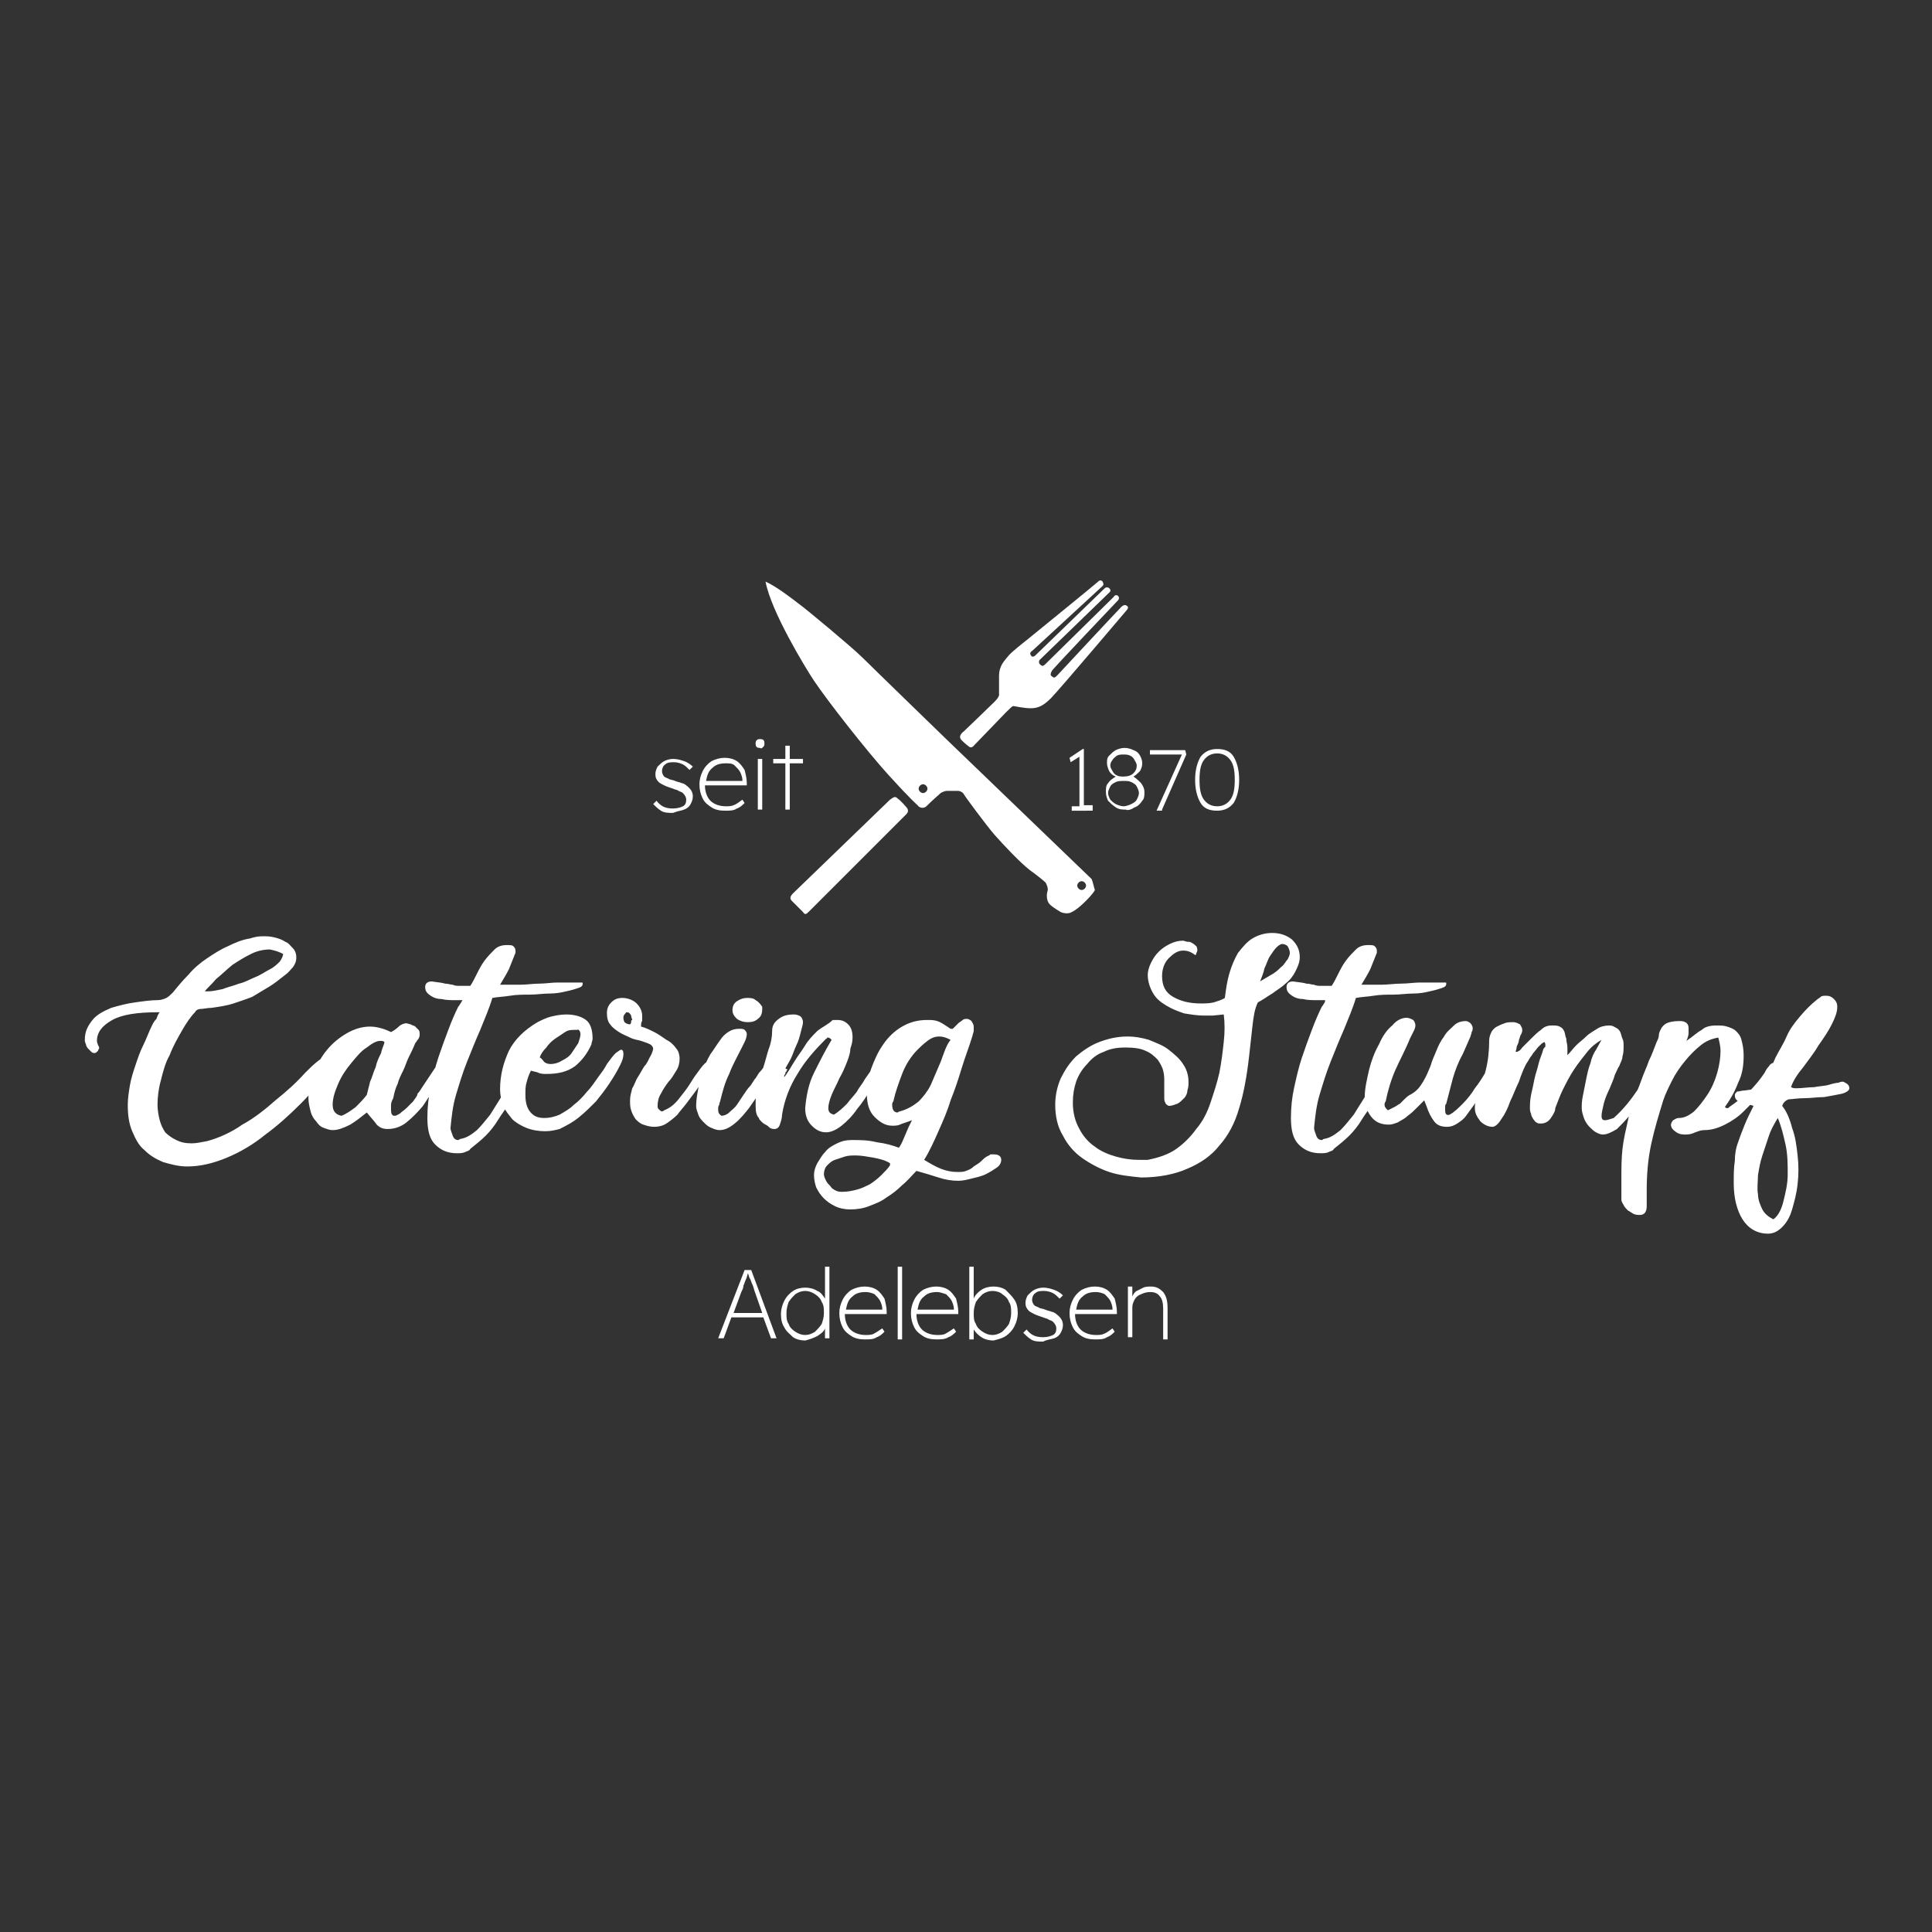 <?xml version="1.0" encoding="utf-8"?>
<!-- Generator: Adobe Illustrator 27.0.0, SVG Export Plug-In . SVG Version: 6.00 Build 0)  -->
<svg version="1.1" xmlns="http://www.w3.org/2000/svg" xmlns:xlink="http://www.w3.org/1999/xlink" x="0px" y="0px"
	 viewBox="0 0 175.4 175.4" style="enable-background:new 0 0 175.4 175.4;" xml:space="preserve">
<rect x="0" y="0" width="175.4" height="175.4" fill="#333333" stroke="none"/>
<style type="text/css">
	.st0{display:none;}
	.st1{display:inline;}
	.st2{clip-path:url(#SVGID_00000123443043859985111760000012022704180843979692_);fill:#FFFFFF;}
</style>
<g id="Ebene_2" class="st0">
	<rect y="51.5" class="st1" width="175.4" height="72.5"/>
</g>
<g id="Ebene_1">
	<g>
		<defs>
			<rect id="SVGID_1_" x="7.4" y="52.7" width="160.5" height="70"/>
		</defs>
		<clipPath id="SVGID_00000170255464434736613170000009928396847524468122_">
			<use xlink:href="#SVGID_1_"  style="overflow:visible;"/>
		</clipPath>
		<path style="clip-path:url(#SVGID_00000170255464434736613170000009928396847524468122_);fill:#FFFFFF;" d="M162.1,103.9
			c0.2,0.9,0.2,1.8,0.2,2.7c0,0.9-0.2,1.7-0.4,2.5c-0.2,0.8-0.5,1.3-0.9,1.6c-0.4-0.2-0.8-0.5-1-0.9c-0.2-0.4-0.4-0.9-0.4-1.4
			c-0.1-0.5,0-1.1,0-1.7c0.1-0.6,0.2-1.2,0.4-1.8c0.2-0.6,0.4-1.2,0.6-1.8s0.5-1.1,0.8-1.6C161.7,102.2,161.9,103,162.1,103.9
			 M163.7,96.9c0.5-0.7,1-1.3,1.4-2c0.5-0.7,0.9-1.3,1.2-1.9c0.3-0.6,0.5-1.1,0.5-1.6c0-0.3-0.1-0.5-0.3-0.7
			c-0.2-0.2-0.4-0.3-0.7-0.3c-0.2,0-0.4,0-0.5,0.1c-0.1,0.1-0.3,0.2-0.4,0.3c-0.5,0.4-1,0.9-1.5,1.5c-0.5,0.6-0.9,1.1-1.2,1.8
			s-0.7,1.3-1,1.9c-0.3,0.7-0.6,1.3-0.9,1.9l-0.4,0.9c-0.1,0-0.3,0-0.4,0.1c-0.2,0-0.3,0-0.4,0l-0.7,0.1c-0.3,0-0.5,0.1-0.7,0.1
			c-0.1,0.1-0.2,0.2-0.2,0.3c0,0.3,0.1,0.5,0.4,0.6c0.3,0.1,0.7,0.2,1.3,0.4c-0.3,0.6-0.6,1.2-0.8,1.7c-0.2,0.5-0.4,1-0.6,1.6
			c-0.2,0.5-0.3,1.1-0.3,1.7c-0.1,0.6-0.1,1.3-0.1,2c0,1.4,0.3,2.5,0.8,3.3c0.5,0.8,1.3,1.3,2.3,1.3c0.5,0,0.9-0.2,1.3-0.6
			c0.4-0.4,0.7-0.9,0.9-1.6c0.2-0.7,0.4-1.4,0.5-2.3c0.1-0.9,0.1-1.7,0-2.6c-0.1-0.9-0.2-1.7-0.5-2.5c-0.2-0.8-0.5-1.5-0.9-2
			c0.1-0.3,0.3-0.5,0.6-0.6c0.3,0,0.8-0.1,1.4-0.1c0.6,0,1.2-0.1,1.8-0.1c0.6-0.1,1.1-0.2,1.6-0.3c0.4-0.1,0.7-0.3,0.7-0.5
			c0-0.2-0.1-0.3-0.2-0.4c-0.2-0.1-0.3-0.2-0.4-0.2c0,0-0.2,0-0.4,0.1c-0.2,0-0.6,0.1-0.9,0.2c-0.4,0.1-0.8,0.1-1.3,0.2
			c-0.5,0-1.1,0.1-1.6,0.1c-0.2,0-0.3,0-0.5-0.1C162.8,98.1,163.2,97.5,163.7,96.9 M153.3,93.8c0-0.2,0-0.3,0-0.5
			c0-0.2-0.1-0.4-0.3-0.5s-0.3-0.1-0.6-0.1c-0.5,0-0.9,0.1-1.1,0.2c-0.2,0.1-0.4,0.3-0.5,0.5c-0.1,0.2-0.2,0.4-0.2,0.6
			c0,0.2-0.1,0.4-0.2,0.6c-0.2,0.5-0.4,1.1-0.7,1.7c-0.2,0.6-0.5,1.2-0.7,1.8c-0.2,0.6-0.5,1.2-0.7,1.8c-0.2,0.6-0.4,1.2-0.5,1.8
			c-0.2,0.9-0.4,1.7-0.5,2.6c-0.1,0.9-0.1,1.8-0.1,2.7v0.9c0,0.1,0,0.3,0,0.5c0,0.2,0,0.3,0,0.5c0,0.2,0.1,0.3,0.2,0.5
			c0.1,0.2,0.2,0.3,0.4,0.5c0.2,0.1,0.3,0.2,0.5,0.3c0.2,0.1,0.4,0.1,0.6,0.1c0.4,0,0.6-0.3,0.6-0.8c0-0.2,0-0.5,0-0.7
			c0-0.2,0-0.5,0-0.7c0-1.4,0.1-2.8,0.4-4.2c0.3-1.4,0.7-2.7,1.1-4c0.2-0.6,0.5-1.2,0.8-1.8c0.3-0.6,0.7-1.2,1.2-1.8
			c0.4-0.5,0.9-1,1.4-1.4c0.5-0.4,1-0.6,1.6-0.7c0.1,0.4,0.2,0.8,0.2,1.2c0,0.6-0.1,1.3-0.3,2c-0.2,0.7-0.5,1.4-0.9,2
			c-0.4,0.6-0.8,1.1-1.2,1.5c-0.5,0.4-0.9,0.6-1.4,0.6c-0.2,0-0.3,0.1-0.5,0.2c-0.1,0.1-0.2,0.3-0.2,0.4c0,0.3,0.2,0.5,0.5,0.7
			c0.3,0.2,0.6,0.2,0.9,0.2c0.3,0,0.6-0.1,0.8-0.2c0.3-0.1,0.5-0.2,0.8-0.2c0.7,0,1.3-0.2,1.9-0.5c0.6-0.3,1.2-0.7,1.7-1.2
			c0.5-0.5,1-1,1.5-1.5c0.4-0.5,0.8-1.1,1.1-1.6c0.1-0.1,0.2-0.3,0.2-0.4c0.1-0.1,0.1-0.3,0.1-0.5c0-0.3-0.1-0.4-0.2-0.4
			c-0.1,0-0.3,0.1-0.4,0.3c-0.2,0.2-0.3,0.4-0.4,0.6c-0.4,0.6-0.9,1.2-1.4,1.7c-0.6,0.5-1.2,1-1.8,1.4c0,0-0.1,0.1-0.1,0.1
			s-0.1,0-0.1,0c-0.1,0-0.1,0-0.2-0.1c0.5-0.7,0.9-1.4,1.2-2.2c0.4-0.8,0.5-1.6,0.5-2.5c0-0.6-0.1-1-0.2-1.4
			c-0.1-0.4-0.3-0.6-0.5-0.8c-0.2-0.2-0.5-0.3-0.8-0.4c-0.3-0.1-0.6-0.1-1-0.1c-0.5,0-1,0.1-1.3,0.4c-0.4,0.2-0.8,0.6-1.4,1
			C153.2,94.3,153.3,94,153.3,93.8 M145.7,101.7c-0.2,0-0.3-0.1-0.3-0.4c0-0.3,0.1-0.6,0.2-1.1c0.1-0.4,0.3-0.9,0.5-1.3
			c0.2-0.5,0.4-0.9,0.5-1.3c0.2-0.4,0.3-0.7,0.4-0.8c0.1-0.3,0.3-0.6,0.3-0.9c0.1-0.3,0.1-0.6,0.1-1c0-0.2,0-0.4-0.1-0.6
			c-0.1-0.2-0.1-0.4-0.2-0.6c-0.1-0.2-0.2-0.3-0.4-0.4c-0.2-0.1-0.3-0.2-0.6-0.2c-0.4,0-0.8,0.1-1.1,0.3c-0.3,0.2-0.7,0.4-1,0.7
			s-0.6,0.5-0.9,0.8c-0.3,0.3-0.5,0.6-0.8,0.9c0-0.1,0-0.3,0-0.4c0-0.1,0-0.2,0-0.3c0-0.3-0.1-0.5-0.1-0.8c-0.1-0.2-0.1-0.5-0.2-0.7
			c-0.1-0.2-0.2-0.3-0.4-0.4c-0.2-0.1-0.4-0.1-0.7-0.1c-0.4,0-0.7,0.1-1,0.4c-0.3,0.2-0.6,0.5-0.9,0.8c-0.3,0.3-0.6,0.6-0.8,0.8
			c-0.2,0.3-0.4,0.4-0.6,0.4c0-0.1,0.1-0.3,0.1-0.5c0.1-0.2,0.2-0.4,0.2-0.6c0.1-0.2,0.1-0.4,0.2-0.5c0.1-0.2,0.1-0.3,0.1-0.4
			c0-0.2-0.1-0.3-0.2-0.5c-0.2-0.1-0.4-0.2-0.6-0.2c-0.3,0-0.6,0-0.8,0.1c-0.3,0.1-0.5,0.2-0.7,0.3c-0.2,0.1-0.4,0.3-0.5,0.5
			c-0.1,0.2-0.2,0.5-0.2,0.7c0,1-0.1,1.9-0.3,2.7c-0.2,0.8-0.4,1.6-0.7,2.3c-0.1,0.2-0.2,0.4-0.2,0.6c-0.1,0.2-0.1,0.4-0.1,0.6
			c0,0.5,0.2,0.8,0.5,1.2c0.3,0.3,0.7,0.5,1.1,0.5c0.2,0,0.5-0.2,0.8-0.7c0.3-0.4,0.6-1,0.8-1.6c0.3-0.6,0.5-1.2,0.8-1.8
			c0.2-0.6,0.4-1.1,0.6-1.5c0.1-0.2,0.2-0.3,0.3-0.5c0.1-0.2,0.3-0.4,0.4-0.6c0.2-0.2,0.3-0.4,0.5-0.6c0.2-0.2,0.3-0.3,0.5-0.4
			c0.1,0.1,0.1,0.2,0.1,0.3c0,0.1,0,0.2-0.1,0.2c0,0.1-0.1,0.1-0.1,0.2c-0.1,0.4-0.3,0.8-0.4,1.2c-0.1,0.5-0.3,1-0.4,1.5
			c-0.1,0.5-0.2,1-0.3,1.4c-0.1,0.5-0.1,0.9-0.1,1.2c0,0.2,0,0.3,0.1,0.5c0,0.2,0.1,0.3,0.2,0.5c0.1,0.1,0.2,0.3,0.3,0.3
			c0.1,0.1,0.2,0.1,0.4,0.1c0.4,0,0.7-0.2,0.9-0.5c0.2-0.3,0.4-0.6,0.4-0.9c0.2-0.5,0.4-1.1,0.7-1.7s0.6-1.2,1-1.8
			c0.4-0.6,0.8-1.1,1.2-1.6c0.4-0.5,0.8-0.8,1.3-1.1l-0.5,0.9c-0.2,0.3-0.4,0.7-0.5,1.2c-0.2,0.5-0.3,1-0.4,1.5
			c-0.1,0.5-0.2,1-0.3,1.5c-0.1,0.5-0.1,0.8-0.1,1.1c0,0.3,0.1,0.6,0.2,0.9c0.1,0.3,0.3,0.6,0.5,0.8c0.2,0.2,0.4,0.4,0.6,0.5
			c0.2,0.1,0.4,0.2,0.6,0.2c0.4,0,0.8-0.2,1.3-0.5c0.4-0.4,0.8-0.8,1.2-1.3c0.4-0.5,0.8-1.1,1.1-1.6c0.3-0.6,0.6-1.1,0.9-1.5
			c0.2-0.3,0.4-0.6,0.6-1c0.2-0.4,0.4-0.7,0.4-0.9c0-0.3-0.1-0.4-0.2-0.4c-0.1,0-0.3,0.1-0.4,0.3c-0.6,0.9-1.1,1.8-1.7,2.8
			c-0.6,0.9-1.3,1.8-2.2,2.6C145.9,101.7,145.8,101.7,145.7,101.7 M131.2,100.8c0-0.1,0-0.2,0-0.3c0-0.1,0-0.2,0.1-0.3
			c0.2-0.8,0.4-1.5,0.6-2.3c0.2-0.7,0.5-1.5,0.9-2.2l0.7-1.6c0-0.1,0.1-0.2,0.1-0.4c0.1-0.1,0.1-0.3,0.1-0.4c0-0.1-0.1-0.3-0.2-0.4
			c-0.1-0.1-0.3-0.2-0.4-0.2c-0.4,0-0.8,0.1-1.1,0.4c-0.3,0.3-0.7,0.6-0.9,1c-0.3,0.4-0.5,0.8-0.7,1.3c-0.2,0.5-0.4,0.9-0.5,1.3
			c-0.2,0.5-0.4,1-0.7,1.5c-0.3,0.5-0.6,0.9-1.2,1.2c-0.2,0.1-0.4,0.3-0.5,0.4c-0.1,0.1-0.3,0.3-0.4,0.4c-0.2,0.1-0.3,0.2-0.5,0.3
			c-0.2,0.1-0.4,0.2-0.6,0.3c-0.2-0.2-0.3-0.3-0.3-0.5c0-0.1,0-0.2,0.1-0.3c0.2-1,0.5-2,0.9-2.9c0.4-0.9,0.9-1.8,1.3-2.8
			c0.1-0.2,0.2-0.4,0.3-0.6s0.2-0.4,0.2-0.6c0-0.2-0.1-0.4-0.2-0.5c-0.2-0.1-0.4-0.2-0.6-0.2c-0.4,0-0.9,0.2-1.3,0.7
			c-0.5,0.4-0.9,1-1.2,1.7c-0.4,0.7-0.7,1.5-0.9,2.3c-0.2,0.9-0.4,1.7-0.4,2.5c0,0.7,0.2,1.3,0.6,1.8c0.4,0.5,0.9,0.7,1.6,0.7
			c0.3,0,0.5-0.1,0.8-0.2c0.3-0.2,0.6-0.3,0.9-0.6c0.3-0.2,0.6-0.5,0.8-0.7c0.3-0.3,0.5-0.5,0.7-0.7l0.2,0.5c0.2,0.6,0.4,1,0.7,1.4
			c0.3,0.4,0.7,0.5,1.2,0.5c0.3,0,0.6-0.1,0.9-0.3c0.3-0.2,0.6-0.4,0.8-0.7c0.5-0.7,1.1-1.5,1.6-2.2c0.5-0.7,1-1.5,1.5-2.2
			c0.1-0.1,0.2-0.2,0.2-0.4c0-0.1,0.1-0.2,0.1-0.3c-0.1-0.1-0.2-0.2-0.4-0.2c-0.1,0-0.2,0-0.2,0.1c-0.4,0.3-0.7,0.7-1,1.2
			c-0.3,0.5-0.6,1-1,1.5c-0.3,0.5-0.7,1-1.1,1.4c-0.4,0.4-0.8,0.8-1.2,1C131.3,101.3,131.2,101.1,131.2,100.8 M120.2,91.1
			c-0.1,0.2-0.2,0.3-0.2,0.3c-0.3,0.6-0.6,1.3-0.9,2.1c-0.3,0.8-0.6,1.6-0.9,2.5c-0.3,0.9-0.5,1.8-0.7,2.7c-0.2,0.9-0.3,1.8-0.3,2.8
			c0,1.1,0.2,1.9,0.7,2.4c0.5,0.5,1.1,0.8,2,0.8c0.2,0,0.5,0,0.7-0.1c0.2-0.1,0.4-0.1,0.5-0.3c0.5-0.4,1-0.8,1.4-1.2
			c0.4-0.4,0.8-0.9,1.1-1.4c0.3-0.5,0.7-1,1-1.5c0.3-0.5,0.6-1.1,1-1.6c0.1-0.1,0.1-0.2,0.1-0.3c0-0.1,0-0.3,0-0.4
			c0-0.1,0-0.1-0.1-0.1c-0.1,0-0.1-0.1-0.2-0.1c-0.1,0-0.2,0.1-0.3,0.2c-0.1,0.1-0.2,0.2-0.3,0.3c-0.3,0.4-0.6,0.9-0.9,1.4
			c-0.3,0.5-0.7,1.1-1,1.6c-0.4,0.5-0.8,1-1.2,1.4c-0.5,0.4-0.9,0.7-1.5,0.8c-0.1,0-0.1,0.1-0.2,0.1c-0.2,0-0.4-0.1-0.5-0.4
			c-0.1-0.3-0.2-0.5-0.2-0.7c0.1-1,0.2-2,0.5-3c0.3-1,0.6-2,1-3c0.4-1,0.8-2,1.2-2.9c0.4-1,0.8-1.9,1.1-2.9c0.5-0.1,1-0.1,1.6-0.2
			c0.6-0.1,1.2-0.1,1.8-0.1c0.6,0,1.2-0.1,1.8-0.1c0.6,0,1.1-0.1,1.5-0.2c0.5-0.1,0.8-0.2,1.1-0.3c0.3-0.1,0.4-0.2,0.4-0.4
			c0-0.1,0-0.1-0.1-0.1c-0.1,0-0.2,0-0.3,0h-0.5H130c-0.2,0-0.6,0-1.1,0c-0.5,0-1.1,0.1-1.7,0.1s-1.2,0.1-1.8,0.1c-0.6,0-1,0-1.4,0
			c-0.2,0-0.4,0-0.4,0c0.3-0.5,0.6-1,0.8-1.4c0.2-0.5,0.4-1,0.6-1.5c0,0,0-0.1,0-0.2c0-0.2-0.1-0.3-0.2-0.4
			c-0.1-0.1-0.3-0.1-0.6-0.1c-0.4,0-0.8,0.1-1.1,0.4c-0.3,0.3-0.6,0.6-0.9,1c-0.3,0.4-0.5,0.8-0.7,1.2c-0.2,0.4-0.4,0.8-0.6,1.1
			c-0.5,0-0.8,0-1,0c-0.2,0-0.4,0-0.6-0.1c-0.2,0-0.4-0.1-0.7-0.1c-0.3-0.1-0.6-0.1-1.2-0.2c-0.4,0-0.6,0.2-0.6,0.5
			c0,0.4,0.2,0.6,0.5,0.8c0.3,0.2,0.6,0.3,1,0.3c0.4,0.1,0.8,0.1,1.2,0.1h0.8C120.3,90.9,120.3,91,120.2,91.1 M114.8,87.9
			c0.2-0.4,0.3-0.8,0.5-1.1c0.2-0.3,0.4-0.6,0.6-0.8c0.2-0.2,0.4-0.3,0.5-0.3c0.2,0,0.4,0.1,0.5,0.2c0.1,0.2,0.2,0.4,0.2,0.6
			c0,0.2-0.1,0.4-0.2,0.6c-0.2,0.2-0.3,0.5-0.6,0.7c-0.2,0.2-0.5,0.5-0.9,0.7c-0.3,0.2-0.7,0.4-1,0.6
			C114.5,88.8,114.7,88.4,114.8,87.9 M111.1,94.6c-0.1,0.9-0.2,1.8-0.4,2.8c-0.2,0.9-0.5,1.8-0.8,2.7c-0.3,0.9-0.7,1.7-1.3,2.4
			c-0.5,0.7-1.1,1.3-1.8,1.8c-0.7,0.5-1.6,0.8-2.6,1c-0.1,0-0.3,0-0.4,0c-0.1,0-0.3,0-0.4,0c-0.7,0-1.4-0.1-2.1-0.3
			c-0.7-0.2-1.4-0.5-1.9-0.9c-0.6-0.4-1.1-1-1.4-1.6c-0.4-0.7-0.6-1.5-0.6-2.4c0-0.7,0.1-1.3,0.3-1.9c0.2-0.6,0.6-1.2,1-1.6
			c0.4-0.5,0.9-0.9,1.5-1.1c0.6-0.3,1.2-0.4,2-0.4c0.8,0,1.4,0.1,1.8,0.3c0.5,0.2,0.8,0.5,1.1,0.8c0.2,0.3,0.4,0.6,0.5,1
			c0.1,0.4,0.1,0.7,0.1,0.9c0,0.3,0,0.5,0,0.8c0,0.2,0,0.5,0,0.7c0,0.2,0,0.4,0.1,0.5c0,0.1,0.1,0.2,0.3,0.3c0.3,0,0.5-0.1,0.8-0.2
			c0.2-0.1,0.4-0.3,0.6-0.5c0.2-0.2,0.3-0.5,0.3-0.7c0.1-0.3,0.1-0.5,0.1-0.8c0-0.6-0.2-1.2-0.5-1.6c-0.3-0.5-0.8-0.9-1.3-1.3
			c-0.5-0.4-1.1-0.6-1.8-0.9c-0.7-0.2-1.3-0.3-1.9-0.3c-1,0-1.8,0.2-2.6,0.5c-0.8,0.3-1.5,0.8-2.1,1.3c-0.6,0.6-1,1.2-1.4,2
			c-0.3,0.7-0.5,1.5-0.5,2.4c0,1,0.2,2,0.7,2.8c0.4,0.8,1,1.5,1.7,2s1.6,1,2.5,1.3c0.9,0.3,1.9,0.4,2.9,0.5c1.6,0,3.1-0.3,4.2-0.8
			c1.2-0.5,2.2-1.2,2.9-2.1c0.8-0.9,1.4-2,1.8-3.4c0.4-1.3,0.7-2.9,0.9-4.7c0.1-0.9,0.2-1.8,0.3-2.7c0.1-0.9,0.2-1.6,0.5-2.2
			c0.4-0.2,0.8-0.5,1.3-0.8c0.4-0.3,0.9-0.6,1.2-0.9c0.4-0.3,0.7-0.7,0.9-1.1c0.2-0.4,0.4-0.8,0.4-1.3c0-0.6-0.2-1.1-0.7-1.6
			c-0.5-0.4-1.1-0.6-1.8-0.6c-0.7,0-1.3,0.2-1.8,0.5c-0.5,0.3-0.9,0.8-1.3,1.3c-0.3,0.5-0.6,1.2-0.8,1.9c-0.2,0.7-0.3,1.4-0.4,2.2
			c-0.3,0.2-0.7,0.3-1,0.4c-0.4,0.1-0.8,0.1-1.2,0.1c-1,0-1.8-0.2-2.5-0.6c-0.7-0.4-1-1-1-1.9c0-0.6,0.2-1.2,0.6-1.6
			c0.4-0.4,0.8-0.7,1.3-0.7c0.4,0,0.7,0.1,1.1,0.4c0,0,0.1,0,0.1-0.1c0-0.1,0.1-0.2,0.1-0.3c0-0.1,0-0.3-0.1-0.4
			c-0.1-0.1-0.2-0.2-0.4-0.3c-0.1-0.1-0.3-0.1-0.4-0.1c-0.1,0-0.3-0.1-0.4-0.1c-0.4,0-0.8,0.1-1.2,0.3c-0.4,0.2-0.7,0.4-1,0.7
			c-0.3,0.3-0.5,0.6-0.7,1c-0.2,0.4-0.3,0.8-0.3,1.1c0,0.6,0.2,1.2,0.5,1.7c0.3,0.5,0.7,0.8,1.2,1.1c0.5,0.3,1,0.5,1.6,0.7
			c0.6,0.1,1.2,0.2,1.8,0.2h0.4c0.1,0,0.2,0,0.4,0l1-0.1C111.2,92.9,111.2,93.7,111.1,94.6 M80.8,105.6v0.1c0,0,0,0.1,0,0.1
			c-0.2,0.3-0.5,0.6-0.8,0.9c-0.3,0.3-0.7,0.6-1,0.8c-0.4,0.2-0.8,0.4-1.2,0.5c-0.4,0.1-0.8,0.2-1.3,0.2c-0.2,0-0.4,0-0.6-0.1
			c-0.2-0.1-0.4-0.2-0.5-0.4c-0.2-0.2-0.3-0.3-0.4-0.5c-0.1-0.2-0.2-0.4-0.2-0.6c0-0.3,0.1-0.6,0.3-0.8c0.2-0.2,0.4-0.4,0.7-0.5
			c0.3-0.1,0.6-0.2,0.9-0.3c0.3-0.1,0.7-0.1,1-0.1c0.5,0,1,0.1,1.6,0.2C79.8,105.2,80.3,105.3,80.8,105.6L80.8,105.6z M85.4,96.4
			c-0.3,0.7-0.6,1.4-0.9,2.1c-0.3,0.6-0.7,1.1-1.1,1.5c-0.5,0.4-1,0.7-1.7,0.9c-0.1,0-0.2,0.1-0.2,0.1c-0.3,0-0.5-0.2-0.5-0.7
			c0-0.1,0-0.2,0.1-0.3c0.2-0.9,0.5-1.7,0.8-2.5c0.3-0.8,0.8-1.6,1.4-2.2c0.2-0.2,0.5-0.5,0.9-0.8c0.4-0.3,0.7-0.4,1.1-0.4
			c0.3,0,0.6,0.1,1,0.3C85.9,94.9,85.7,95.6,85.4,96.4 M79.6,103.7c-0.8-0.2-1.5-0.2-2.3-0.2c-0.5,0-0.9,0.1-1.3,0.3
			c-0.4,0.2-0.8,0.4-1.1,0.8c-0.3,0.3-0.5,0.7-0.7,1c-0.2,0.4-0.3,0.7-0.3,1.1c0,0.4,0.1,0.8,0.2,1.1c0.2,0.4,0.4,0.7,0.7,1
			c0.3,0.3,0.6,0.5,1,0.7c0.4,0.2,0.9,0.3,1.4,0.3c0.6,0,1.2-0.1,1.7-0.3c0.5-0.2,1.1-0.4,1.6-0.8c0.5-0.3,1-0.7,1.4-1.1
			c0.5-0.4,0.9-0.9,1.3-1.3c0.7,0.2,1.4,0.4,2,0.6c0.6,0.2,1.2,0.3,1.8,0.3c0.4,0,0.8-0.1,1.2-0.2c0.4-0.1,0.9-0.2,1.3-0.4
			c0.4-0.2,0.7-0.4,1-0.6s0.4-0.5,0.4-0.7c0-0.3-0.2-0.5-0.7-0.5H90c-0.1,0-0.1,0-0.2,0.1c-0.3,0.1-0.5,0.3-0.7,0.5
			c-0.2,0.2-0.4,0.3-0.7,0.5c-0.2,0.2-0.4,0.3-0.7,0.4c-0.2,0.1-0.5,0.1-0.8,0.1c-0.5,0-1-0.1-1.5-0.3c-0.5-0.2-1-0.5-1.5-0.8
			c0.5-0.8,0.9-1.7,1.3-2.6c0.4-0.9,0.8-1.8,1.1-2.8c0.4-1,0.7-1.9,1-2.9c0.3-1,0.7-2,1-3c0-0.1,0.1-0.3,0.1-0.4s0-0.3,0-0.4
			c0-0.2-0.1-0.3-0.2-0.5c-0.1-0.1-0.3-0.2-0.4-0.2c-0.1,0-0.3,0-0.4,0.1c-0.1,0.1-0.3,0.2-0.4,0.3c-0.1,0.1-0.2,0.2-0.3,0.3
			c-0.1,0.1-0.2,0.2-0.2,0.2c-0.1,0-0.1,0-0.2,0l-0.3-0.2c-0.3-0.2-0.6-0.4-0.9-0.5c-0.3-0.1-0.6-0.1-0.9-0.1
			c-0.9,0-1.6,0.2-2.3,0.6c-0.7,0.4-1.3,1-1.7,1.6c-0.5,0.7-0.8,1.4-1.1,2.2c-0.3,0.8-0.4,1.6-0.4,2.3c0,0.9,0.2,1.6,0.7,2.1
			c0.5,0.5,1,0.8,1.6,0.8c0.2,0,0.5,0,0.7-0.1c0.2-0.1,0.6-0.2,1.1-0.4c-0.1,0.2-0.2,0.4-0.3,0.6c-0.1,0.2-0.2,0.5-0.3,0.7
			c-0.1,0.2-0.2,0.5-0.3,0.7c-0.1,0.2-0.2,0.4-0.3,0.5C81.1,104,80.4,103.8,79.6,103.7 M74.2,93.6c-0.4,0.4-0.8,0.8-1.1,1.3
			c-0.3,0.5-0.7,1-1,1.5c-0.3,0.5-0.6,1-0.9,1.4c0,0,0-0.1,0-0.1c0-0.1,0-0.1,0.1-0.2c0-0.1,0-0.2,0.1-0.2c0-0.1,0-0.1,0-0.1
			c0,0,0.1-0.1,0.1-0.1L71.3,97c0.1-0.2,0.3-0.5,0.5-0.9c0.2-0.4,0.3-0.8,0.5-1.2c0.2-0.4,0.3-0.8,0.4-1.2c0.1-0.4,0.2-0.7,0.2-0.9
			c0-0.2-0.1-0.4-0.2-0.5s-0.4-0.2-0.6-0.2c-0.6,0-1,0.1-1.4,0.4c-0.4,0.3-0.6,0.6-0.6,1.1c0,0.5-0.1,1.1-0.3,1.6
			c-0.2,0.6-0.3,1.1-0.5,1.7c-0.2,0.6-0.3,1.1-0.5,1.7c-0.2,0.6-0.2,1.2-0.2,1.8c0,0.6,0.1,0.9,0.3,1.1c0,0.1,0.1,0.2,0.2,0.3
			c0.1,0.1,0.2,0.2,0.4,0.3s0.3,0.2,0.4,0.3c0.2,0.1,0.3,0.1,0.4,0.1c0.2,0,0.4-0.1,0.5-0.4c0.1-0.3,0.2-0.6,0.2-0.9
			c0.2-1.3,0.7-2.6,1.4-3.7c0.7-1.2,1.6-2.2,2.6-3.2c0,0,0.1,0,0.1-0.1c0,0,0.1,0,0.1,0c0.1,0,0.2,0.1,0.3,0.2c-0.6,1-1.1,2-1.6,3
			c-0.5,1-0.7,2.1-0.8,3.2c0,0.7,0.2,1.2,0.6,1.6c0.4,0.4,0.8,0.6,1.3,0.6c0.4,0,0.9-0.2,1.4-0.6c0.5-0.4,1-0.9,1.4-1.5
			c0.5-0.6,0.9-1.2,1.3-1.9c0.4-0.7,0.7-1.3,1.1-1.8c0.1-0.1,0.1-0.3,0.2-0.4c0.1-0.2,0.1-0.3,0.1-0.5c0-0.1,0-0.1,0-0.2
			c0-0.1-0.1-0.2-0.1-0.3c-0.3,0.2-0.5,0.5-0.7,0.7c-0.1,0.2-0.3,0.5-0.5,0.7c-0.2,0.3-0.5,0.7-0.7,1c-0.2,0.4-0.5,0.7-0.7,1.1
			c-0.3,0.4-0.6,0.7-0.9,1.1c-0.3,0.3-0.7,0.7-1.2,1c-0.3-0.1-0.5-0.2-0.5-0.6c0-0.3,0.1-0.7,0.3-1.2c0.2-0.5,0.5-1,0.7-1.5
			c0.3-0.5,0.5-1,0.7-1.5c0.2-0.5,0.3-0.9,0.3-1.2c0.1-0.3,0.2-0.6,0.2-1c0-0.5-0.1-0.9-0.4-1.2c-0.3-0.3-0.6-0.4-1-0.4
			c-0.1,0-0.1,0-0.2,0c-0.1,0-0.1,0-0.2,0C75.2,93,74.7,93.2,74.2,93.6 M68.6,90.8c-0.2-0.2-0.5-0.2-0.8-0.2s-0.6,0.1-0.9,0.3
			c-0.3,0.2-0.4,0.5-0.4,0.8c0,0.3,0.1,0.5,0.4,0.8c0.3,0.2,0.6,0.3,1,0.3c0.4,0,0.7-0.1,0.9-0.3c0.3-0.2,0.4-0.5,0.4-0.9
			c0,0,0-0.1,0-0.1c0,0,0-0.1,0-0.1C69,91.1,68.8,90.9,68.6,90.8 M65.2,100.7c0-0.1,0-0.3,0.1-0.4c0-0.2,0.1-0.3,0.1-0.4
			c0.2-0.8,0.4-1.6,0.8-2.4c0.3-0.8,0.7-1.5,1.1-2.3c0.1-0.2,0.2-0.4,0.3-0.6c0.1-0.2,0.2-0.5,0.2-0.7c0-0.2-0.1-0.3-0.2-0.4
			c-0.1-0.1-0.3-0.1-0.5-0.1c-0.4,0-0.7,0.1-1,0.3c-0.3,0.2-0.5,0.4-0.7,0.7c-0.3,0.4-0.6,0.9-0.9,1.3c-0.3,0.5-0.5,1-0.7,1.5
			c-0.2,0.5-0.3,1.1-0.4,1.6s-0.2,1.1-0.2,1.6c0,0.3,0.1,0.5,0.2,0.8c0.1,0.3,0.3,0.5,0.5,0.7c0.2,0.2,0.4,0.4,0.7,0.5
			c0.2,0.1,0.5,0.2,0.7,0.2c0.5,0,0.9-0.2,1.4-0.6c0.5-0.4,0.9-0.9,1.3-1.4c0.4-0.6,0.8-1.1,1.2-1.8c0.4-0.6,0.7-1.1,0.9-1.6
			c0.1-0.1,0.1-0.1,0.1-0.2c0-0.1,0.1-0.2,0.1-0.2c0-0.1,0-0.2-0.1-0.3c-0.1-0.1-0.2-0.1-0.3-0.1s-0.2,0.1-0.4,0.3
			c-0.2,0.2-0.3,0.4-0.5,0.6c-0.2,0.2-0.3,0.5-0.5,0.7c-0.2,0.3-0.3,0.5-0.4,0.6c-0.2,0.2-0.4,0.5-0.6,0.8c-0.2,0.3-0.4,0.6-0.6,0.9
			c-0.2,0.3-0.5,0.5-0.7,0.7c-0.2,0.2-0.5,0.3-0.7,0.3C65.2,101.1,65.2,100.9,65.2,100.7 M57.3,92.8c0,0.1-0.1,0.2-0.1,0.2
			c-0.2,0-0.4-0.1-0.5-0.2c-0.1-0.2-0.1-0.3-0.1-0.4c0-0.1,0-0.2,0.1-0.3c0.1-0.1,0.1-0.2,0.2-0.2c0.2,0,0.3,0.1,0.4,0.3
			c0,0.2,0.1,0.3,0.1,0.4C57.3,92.6,57.3,92.7,57.3,92.8 M64.4,96.5c0-0.1-0.1-0.1-0.1-0.1c-0.2,0-0.4,0.2-0.7,0.6
			c-0.3,0.4-0.6,0.8-0.9,1.3c-0.3,0.5-0.7,1-1.1,1.5c-0.4,0.5-0.8,0.8-1.3,1c-0.1,0.1-0.2,0.1-0.2,0.1c-0.1,0-0.2-0.1-0.3-0.2
			c-0.1-0.1-0.1-0.2-0.1-0.3c0-0.4,0.1-0.8,0.3-1.1c0.2-0.4,0.4-0.7,0.7-1.1c0.3-0.3,0.5-0.7,0.7-1c0.2-0.3,0.3-0.7,0.3-1.1
			c0-0.3-0.1-0.7-0.3-0.9c-0.2-0.3-0.5-0.6-0.9-0.8c-0.3-0.2-0.7-0.5-1.1-0.7c-0.4-0.2-0.8-0.4-1.2-0.5c0-0.2,0-0.4,0.1-0.5
			c0-0.2,0-0.3,0-0.5c0-0.4-0.2-0.8-0.5-1.1c-0.3-0.3-0.8-0.5-1.3-0.5c-0.4,0-0.7,0.1-1,0.4c-0.3,0.3-0.4,0.6-0.4,1
			c0,0.4,0.1,0.8,0.3,1c0.2,0.3,0.5,0.5,0.8,0.7c0.3,0.2,0.6,0.3,1,0.5s0.7,0.2,1,0.3c0.3,0.1,0.6,0.2,0.8,0.3
			c0.2,0.1,0.3,0.3,0.3,0.4c0,0.1-0.1,0.4-0.2,0.6c-0.2,0.3-0.3,0.7-0.6,1c-0.2,0.3-0.4,0.7-0.6,1c-0.2,0.3-0.3,0.7-0.5,1
			c-0.1,0.4-0.2,0.7-0.2,1.1c0,0.3,0,0.6,0.1,0.9c0.1,0.3,0.2,0.5,0.4,0.8c0.2,0.2,0.4,0.4,0.7,0.5c0.3,0.1,0.6,0.2,1,0.2
			c0.4,0,0.8-0.1,1.1-0.3c0.3-0.2,0.7-0.5,1-0.8c0.2-0.3,0.5-0.6,0.8-1c0.3-0.4,0.6-0.8,0.9-1.2c0.3-0.4,0.5-0.8,0.8-1.3
			c0.2-0.4,0.4-0.8,0.6-1.2C64.5,96.6,64.5,96.6,64.4,96.5 M52.7,93.9c0,0.2-0.1,0.5-0.2,0.8c-0.2,0.3-0.4,0.6-0.6,0.9
			c-0.2,0.3-0.5,0.5-0.9,0.7c-0.3,0.2-0.7,0.3-1,0.3c-0.3,0-0.5-0.1-0.6-0.2c-0.1-0.1-0.2-0.3-0.4-0.4c0.1-0.3,0.3-0.6,0.6-0.9
			c0.2-0.3,0.5-0.6,0.8-0.8c0.3-0.2,0.6-0.4,0.9-0.6c0.3-0.2,0.6-0.2,0.9-0.2h0.2C52.5,93.4,52.7,93.6,52.7,93.9 M55.1,96.6
			c-0.2,0.4-0.5,0.8-0.8,1.2c-0.3,0.4-0.6,0.9-1,1.3c-0.4,0.5-0.8,0.9-1.2,1.2c-0.4,0.4-0.8,0.6-1.3,0.9c-0.5,0.2-0.9,0.3-1.4,0.3
			c-0.6,0-1-0.2-1.3-0.6c-0.3-0.4-0.4-0.9-0.4-1.5c0-0.4,0-0.8,0.1-1.1c0.1-0.4,0.2-0.7,0.4-1.1c0.3,0.1,0.5,0.1,0.7,0.2
			c0.2,0.1,0.5,0.1,0.7,0.1c1.1,0,1.9-0.2,2.6-0.7c0.6-0.5,1.1-1.1,1.5-2c0-0.2,0.1-0.3,0.1-0.5c0-0.8-0.2-1.4-0.6-1.7
			c-0.4-0.3-1-0.5-1.8-0.5c-0.5,0-1,0.1-1.4,0.2c-0.4,0.1-0.8,0.3-1.2,0.5c-1.2,0.7-2.1,1.6-2.6,2.6c-0.5,1.1-0.8,2.2-0.8,3.5
			c0,0.5,0.1,1,0.3,1.5c0.2,0.5,0.5,0.8,0.8,1.2c0.3,0.3,0.8,0.6,1.3,0.8c0.5,0.2,1.1,0.3,1.7,0.3c0.5,0,0.9-0.1,1.3-0.2
			c0.6-0.3,1.2-0.6,1.8-1.1c0.5-0.4,1-0.9,1.5-1.4c0.4-0.5,0.8-1,1.2-1.6c0.4-0.6,0.7-1.1,1-1.7c0.2-0.4,0.3-0.7,0.3-1
			c0-0.3-0.1-0.4-0.2-0.4c-0.1,0-0.2,0.1-0.5,0.3C55.6,95.9,55.4,96.2,55.1,96.6 M41.8,91.1c-0.1,0.2-0.2,0.3-0.2,0.3
			c-0.3,0.6-0.6,1.3-0.9,2.1c-0.3,0.8-0.6,1.6-0.9,2.5c-0.3,0.9-0.5,1.8-0.7,2.7c-0.2,0.9-0.3,1.8-0.3,2.8c0,1.1,0.2,1.9,0.7,2.4
			c0.5,0.5,1.1,0.8,2,0.8c0.2,0,0.5,0,0.7-0.1c0.2-0.1,0.4-0.1,0.5-0.3c0.5-0.4,1-0.8,1.4-1.2c0.4-0.4,0.8-0.9,1.1-1.4
			c0.3-0.5,0.7-1,1-1.5c0.3-0.5,0.6-1.1,1-1.6c0.1-0.1,0.1-0.2,0.1-0.3c0-0.1,0-0.3,0-0.4c0-0.1,0-0.1-0.1-0.1
			c-0.1,0-0.1-0.1-0.2-0.1c-0.1,0-0.2,0.1-0.3,0.2c-0.1,0.1-0.2,0.2-0.3,0.3c-0.3,0.4-0.6,0.9-0.9,1.4c-0.3,0.5-0.7,1.1-1,1.6
			c-0.4,0.5-0.8,1-1.2,1.4c-0.5,0.4-0.9,0.7-1.5,0.8c-0.1,0-0.1,0.1-0.2,0.1c-0.2,0-0.4-0.1-0.5-0.4c-0.1-0.3-0.2-0.5-0.2-0.7
			c0.1-1,0.2-2,0.5-3c0.3-1,0.6-2,1-3c0.4-1,0.8-2,1.2-2.9c0.4-1,0.8-1.9,1.1-2.9c0.5-0.1,1-0.1,1.6-0.2c0.6-0.1,1.2-0.1,1.8-0.1
			c0.6,0,1.2-0.1,1.8-0.1c0.6,0,1.1-0.1,1.5-0.2c0.5-0.1,0.8-0.2,1.1-0.3c0.3-0.1,0.4-0.2,0.4-0.4c0-0.1,0-0.1-0.1-0.1
			c-0.1,0-0.2,0-0.3,0H52h-0.3c-0.2,0-0.6,0-1.1,0c-0.5,0-1.1,0.1-1.6,0.1c-0.6,0-1.2,0.1-1.8,0.1c-0.6,0-1,0-1.4,0
			c-0.2,0-0.4,0-0.4,0c0.3-0.5,0.6-1,0.8-1.4c0.2-0.5,0.4-1,0.6-1.5c0,0,0-0.1,0-0.2c0-0.2-0.1-0.3-0.2-0.4
			c-0.1-0.1-0.3-0.1-0.6-0.1c-0.4,0-0.8,0.1-1.1,0.4c-0.3,0.3-0.6,0.6-0.9,1c-0.3,0.4-0.5,0.8-0.7,1.2c-0.2,0.4-0.4,0.8-0.6,1.1
			c-0.5,0-0.8,0-1,0c-0.2,0-0.4,0-0.6-0.1c-0.2,0-0.4-0.1-0.7-0.1c-0.3-0.1-0.6-0.1-1.2-0.2c-0.4,0-0.6,0.2-0.6,0.5
			c0,0.4,0.2,0.6,0.5,0.8c0.3,0.2,0.6,0.3,1,0.3c0.4,0.1,0.8,0.1,1.2,0.1H42C41.9,90.9,41.9,91,41.8,91.1 M34.6,95.6
			c-0.2,0.4-0.4,0.8-0.5,1.3c-0.2,0.4-0.3,0.9-0.5,1.3c-0.1,0.4-0.2,0.8-0.3,1.2c-0.3,0.4-0.7,0.8-1,1.1c-0.4,0.3-0.8,0.6-1.3,0.8
			c-0.5-0.1-0.8-0.4-0.8-1c0-0.6,0.2-1.2,0.5-1.9c0.3-0.7,0.7-1.3,1.2-1.9c0.5-0.6,0.9-1.1,1.4-1.4c0.5-0.4,0.9-0.6,1.2-0.6
			c0.2,0,0.3,0,0.4,0.1C34.9,94.8,34.7,95.1,34.6,95.6 M37.5,100c-0.2,0.2-0.4,0.4-0.6,0.6c-0.2,0.2-0.4,0.3-0.6,0.5
			c-0.2,0.1-0.3,0.2-0.5,0.2c-0.2,0-0.3-0.2-0.3-0.5c0-0.1,0-0.3,0-0.5s0.1-0.4,0.2-0.6c0.1-0.5,0.2-0.9,0.4-1.3
			c0.1-0.4,0.3-0.8,0.5-1.2c0.2-0.4,0.3-0.8,0.5-1.2c0.2-0.4,0.4-0.8,0.6-1.3c0.1-0.1,0.2-0.3,0.3-0.4c0.1-0.2,0.1-0.3,0.1-0.4
			c0-0.1,0-0.3-0.1-0.4c-0.1-0.1-0.2-0.2-0.3-0.3c-0.1-0.1-0.3-0.1-0.4-0.2c-0.1,0-0.3-0.1-0.4-0.1c-0.2,0-0.5,0.1-0.7,0.3
			c-0.2,0.2-0.5,0.4-0.7,0.5c-0.6-0.3-1.3-0.5-1.9-0.5c-0.7,0-1.4,0.2-2.1,0.6c-0.7,0.4-1.3,0.9-1.8,1.5c-0.5,0.6-0.9,1.3-1.2,2.1
			c-0.3,0.8-0.5,1.5-0.5,2.3c0,0.4,0.1,0.8,0.2,1.2c0.1,0.4,0.3,0.7,0.5,0.9c0.2,0.3,0.4,0.5,0.7,0.6s0.5,0.2,0.8,0.2
			c0.5,0,1-0.2,1.6-0.5c0.5-0.3,1-0.7,1.5-1.1c0.4,0.5,0.7,0.8,0.9,1.1c0.3,0.3,0.6,0.4,1,0.4c0.6,0,1.2-0.2,1.7-0.6
			c0.5-0.4,1-0.9,1.5-1.5c0.4-0.6,0.8-1.2,1.2-1.9c0.4-0.7,0.7-1.3,0.9-1.9c0-0.1,0.1-0.2,0.1-0.3c0-0.1-0.1-0.2-0.2-0.3
			c-0.1-0.1-0.2-0.1-0.3,0c-0.1,0.2-0.3,0.5-0.5,0.8c-0.2,0.3-0.4,0.6-0.6,0.9c-0.2,0.3-0.4,0.6-0.6,0.9c-0.2,0.3-0.3,0.5-0.5,0.7
			C37.9,99.5,37.7,99.7,37.5,100 M25.7,86.6c0,0.2-0.1,0.4-0.3,0.7c-0.2,0.2-0.5,0.5-0.9,0.7c-0.4,0.2-0.8,0.5-1.3,0.7
			c-0.5,0.2-1,0.5-1.5,0.6c-0.5,0.2-1,0.3-1.5,0.5c-0.5,0.1-0.9,0.2-1.3,0.2c-0.2,0-0.3,0-0.3,0c0.2-0.3,0.6-0.6,1-1.1
			c0.5-0.4,1-0.9,1.5-1.3c0.6-0.4,1.1-0.7,1.7-1c0.6-0.3,1.2-0.4,1.7-0.4C25,86.3,25.3,86.4,25.7,86.6L25.7,86.6z M27.7,97.4
			c-0.8,0.9-1.7,1.7-2.7,2.5c-0.9,0.8-1.9,1.6-3,2.2c-1,0.7-2.1,1.2-3.2,1.5c-0.5,0.1-1,0.2-1.4,0.2c-0.6,0-1-0.1-1.4-0.3
			c-0.4-0.2-0.7-0.4-1-0.7c-0.2-0.3-0.4-0.7-0.5-1.1c-0.1-0.4-0.2-0.9-0.2-1.4c0-0.7,0.1-1.5,0.3-2.2c0.2-0.8,0.4-1.6,0.8-2.3
			c0.3-0.8,0.7-1.5,1.1-2.2c0.4-0.7,0.8-1.3,1.2-1.7c0.1-0.2,0.3-0.3,0.5-0.3c0.3,0,0.6-0.1,1-0.1c0.7-0.1,1.4-0.2,2-0.4
			c0.6-0.2,1.2-0.4,1.7-0.6c0.5-0.3,1-0.6,1.5-0.9c0.5-0.3,1-0.7,1.5-1.1c0.3-0.2,0.5-0.5,0.7-0.7c0.2-0.3,0.3-0.5,0.3-0.9
			c0-0.3-0.1-0.6-0.3-0.8c-0.2-0.2-0.4-0.5-0.7-0.6c-0.3-0.2-0.6-0.3-1-0.4s-0.7-0.1-1.1-0.1c-0.4,0-0.8,0.1-1.1,0.2
			c-0.7,0.1-1.4,0.4-2,0.7c-0.7,0.3-1.3,0.7-1.9,1.1c-0.6,0.4-1.2,0.9-1.7,1.5c-0.5,0.5-1,1.1-1.4,1.6c-0.2,0.2-0.4,0.4-0.6,0.5
			s-0.5,0.2-0.8,0.2c-0.6,0-1.3,0.1-2,0.2c-0.8,0.1-1.5,0.3-2.2,0.5c-0.7,0.3-1.3,0.6-1.7,1.1s-0.7,1-0.7,1.8c0,0.1,0,0.2,0.1,0.4
			c0,0.1,0.1,0.3,0.2,0.4c0.1,0.1,0.2,0.2,0.3,0.3c0.1,0.1,0.2,0.1,0.3,0.1c0.1,0,0.2-0.1,0.3-0.2c0-0.1,0.1-0.2,0.1-0.2
			c0-0.1,0-0.2-0.1-0.3c0-0.1-0.1-0.2-0.1-0.4c0-0.8,0.5-1.4,1.4-1.9c0.9-0.5,2.3-0.7,4.1-0.7h0.2c-0.1,0.1-0.2,0.3-0.3,0.6
			c-0.2,0.2-0.3,0.4-0.4,0.6c-0.3,0.6-0.5,1.2-0.8,1.8c-0.3,0.6-0.5,1.2-0.7,1.8c-0.2,0.6-0.4,1.2-0.5,1.8c-0.1,0.6-0.2,1.2-0.2,1.8
			c0,0.9,0.1,1.7,0.4,2.4c0.3,0.7,0.6,1.3,1.1,1.7c0.5,0.5,1,0.8,1.7,1.1c0.7,0.2,1.4,0.4,2.2,0.4c1.2,0,2.4-0.3,3.6-0.8
			c1.2-0.5,2.4-1.2,3.5-2.1c1.1-0.8,2.2-1.8,3.2-2.8c1-1,1.9-2.1,2.7-3.1c0.1-0.2,0.3-0.4,0.4-0.5c0.1-0.2,0.1-0.4,0.1-0.8v-0.3
			C29.3,95.8,28.5,96.6,27.7,97.4"/>
		<path style="clip-path:url(#SVGID_00000170255464434736613170000009928396847524468122_);fill:#FFFFFF;" d="M71.7,73.5v-4.2h1.2
			v-0.4h-1.2v-1.2h-0.4v1.2h-1.1v0.4h1.1v4.2H71.7z M69.2,68.9h-0.4v4.6h0.4V68.9z M69.3,67.8c0.1-0.1,0.1-0.2,0.1-0.3
			c0-0.3-0.1-0.4-0.4-0.4c-0.1,0-0.2,0-0.3,0.1c-0.1,0.1-0.1,0.2-0.1,0.3c0,0.3,0.1,0.4,0.4,0.4C69.1,68,69.2,67.9,69.3,67.8
			 M66.7,69.5c0.2,0.2,0.4,0.4,0.5,0.6c0.1,0.2,0.2,0.5,0.2,0.7v0.1h-3.3c0.1-0.5,0.2-0.9,0.6-1.2c0.3-0.3,0.7-0.4,1.2-0.4
			C66.2,69.3,66.5,69.3,66.7,69.5 M66.9,73.4c0.3-0.1,0.5-0.3,0.7-0.5l-0.2-0.3c-0.3,0.2-0.5,0.4-0.8,0.5c-0.2,0.1-0.5,0.1-0.7,0.1
			c-0.6,0-1.1-0.2-1.4-0.5c-0.3-0.3-0.5-0.8-0.5-1.4h3.8l0-0.2c0-0.4-0.1-0.8-0.2-1.2c-0.2-0.3-0.4-0.6-0.7-0.8
			c-0.3-0.2-0.7-0.3-1.1-0.3c-0.4,0-0.8,0.1-1.2,0.3c-0.3,0.2-0.6,0.5-0.8,0.9c-0.2,0.4-0.3,0.8-0.3,1.2c0,0.5,0.1,0.9,0.3,1.3
			c0.2,0.4,0.5,0.6,0.8,0.8c0.3,0.2,0.7,0.3,1.2,0.3C66.3,73.6,66.6,73.6,66.9,73.4 M62.1,73.5c0.3-0.1,0.5-0.3,0.6-0.5
			c0.1-0.2,0.2-0.4,0.2-0.7c0-0.4-0.2-0.7-0.6-1c-0.1-0.1-0.3-0.2-0.4-0.2c-0.2-0.1-0.4-0.1-0.6-0.2c-0.2-0.1-0.5-0.1-0.6-0.2
			c-0.2-0.1-0.3-0.1-0.4-0.2c-0.1-0.1-0.2-0.3-0.2-0.5c0-0.2,0.1-0.5,0.3-0.6c0.2-0.2,0.5-0.2,0.8-0.2c0.3,0,0.6,0.1,0.8,0.2
			c0.2,0.1,0.4,0.3,0.6,0.5l0.3-0.3c-0.2-0.2-0.5-0.4-0.8-0.5c-0.3-0.1-0.6-0.2-1-0.2c-0.3,0-0.6,0.1-0.8,0.2
			c-0.2,0.1-0.4,0.3-0.6,0.5c-0.1,0.2-0.2,0.4-0.2,0.7c0,0.3,0.1,0.5,0.3,0.7c0.1,0.1,0.3,0.2,0.5,0.3c0.2,0.1,0.5,0.2,0.8,0.3
			c0.2,0.1,0.4,0.1,0.5,0.2c0.2,0.1,0.3,0.1,0.4,0.2c0.2,0.2,0.3,0.4,0.3,0.6c0,0.3-0.1,0.5-0.3,0.6c-0.2,0.1-0.5,0.2-0.9,0.2
			c-0.7,0-1.1-0.2-1.5-0.7l-0.3,0.3c0.2,0.2,0.4,0.4,0.7,0.6c0.3,0.2,0.7,0.2,1.1,0.2C61.6,73.6,61.9,73.6,62.1,73.5"/>
		<path style="clip-path:url(#SVGID_00000170255464434736613170000009928396847524468122_);fill:#FFFFFF;" d="M109.3,72.6
			c-0.3-0.4-0.4-1-0.4-1.8c0-0.8,0.1-1.4,0.4-1.8c0.3-0.4,0.7-0.6,1.2-0.6c0.5,0,0.9,0.2,1.2,0.6s0.4,1,0.4,1.8
			c0,0.8-0.1,1.4-0.4,1.8c-0.3,0.4-0.7,0.6-1.2,0.6C110,73.2,109.6,73,109.3,72.6 M112,72.9c0.3-0.5,0.5-1.2,0.5-2.1
			c0-0.9-0.2-1.6-0.5-2.1c-0.3-0.5-0.8-0.7-1.5-0.7c-0.6,0-1.1,0.2-1.5,0.7c-0.3,0.5-0.5,1.2-0.5,2.1c0,0.9,0.2,1.6,0.5,2.1
			c0.3,0.5,0.8,0.7,1.5,0.7C111.1,73.6,111.6,73.4,112,72.9 M105.5,73.5l2.2-5l-0.1-0.4h-3.2v0.4h2.9l-2.3,5.1H105.5z M101.3,73
			c-0.2-0.1-0.4-0.3-0.5-0.4c-0.1-0.2-0.2-0.4-0.2-0.6c0-0.2,0.1-0.4,0.2-0.6c0.1-0.2,0.3-0.3,0.5-0.4c0.2-0.1,0.5-0.1,0.7-0.1
			c0.3,0,0.5,0,0.7,0.1c0.2,0.1,0.4,0.2,0.5,0.4c0.1,0.2,0.2,0.4,0.2,0.6c0,0.2-0.1,0.4-0.2,0.6c-0.1,0.2-0.3,0.3-0.5,0.4
			c-0.2,0.1-0.5,0.2-0.7,0.2C101.8,73.2,101.5,73.1,101.3,73 M101.4,70.4c-0.2-0.1-0.3-0.2-0.4-0.4c-0.1-0.2-0.2-0.3-0.2-0.5
			c0-0.2,0.1-0.4,0.2-0.5c0.1-0.2,0.3-0.3,0.4-0.4c0.2-0.1,0.4-0.1,0.6-0.1c0.2,0,0.4,0,0.6,0.1c0.2,0.1,0.3,0.2,0.4,0.4
			c0.1,0.2,0.2,0.3,0.2,0.5c0,0.3-0.1,0.5-0.3,0.7c-0.2,0.2-0.5,0.3-0.9,0.3C101.8,70.5,101.6,70.5,101.4,70.4 M103,73.3
			c0.3-0.1,0.5-0.3,0.7-0.6c0.2-0.2,0.2-0.5,0.2-0.8c0-0.3-0.1-0.5-0.3-0.8c-0.2-0.2-0.4-0.4-0.7-0.6c0.2-0.1,0.4-0.3,0.6-0.5
			c0.1-0.2,0.2-0.4,0.2-0.7c0-0.3-0.1-0.5-0.2-0.7c-0.1-0.2-0.3-0.4-0.6-0.5c-0.2-0.1-0.5-0.2-0.8-0.2c-0.3,0-0.6,0.1-0.8,0.2
			c-0.2,0.1-0.4,0.3-0.6,0.5s-0.2,0.4-0.2,0.7c0,0.2,0.1,0.5,0.2,0.7c0.1,0.2,0.3,0.4,0.6,0.5c-0.3,0.2-0.5,0.3-0.7,0.6
			c-0.2,0.2-0.2,0.5-0.2,0.8c0,0.3,0.1,0.6,0.2,0.8c0.2,0.2,0.4,0.4,0.7,0.6s0.6,0.2,0.9,0.2C102.4,73.6,102.7,73.5,103,73.3
			 M99.2,73.5v-0.4h-0.8V68h-0.1l-1.2,0.8l0.1,0.4l0.8-0.5v4.5h-0.7v0.4H99.2z"/>
		<path style="clip-path:url(#SVGID_00000170255464434736613170000009928396847524468122_);fill:#FFFFFF;" d="M102.8,121.5v-2.8
			c0-0.3,0.1-0.5,0.2-0.7c0.1-0.2,0.3-0.4,0.6-0.5c0.2-0.1,0.5-0.2,0.8-0.2c0.4,0,0.7,0.1,0.9,0.4c0.2,0.2,0.3,0.6,0.3,1.1v2.8h0.4
			v-2.8c0-0.7-0.1-1.1-0.4-1.5c-0.3-0.3-0.6-0.5-1.1-0.5c-0.2,0-0.5,0-0.7,0.1c-0.2,0.1-0.4,0.2-0.6,0.3c-0.2,0.1-0.3,0.3-0.4,0.5
			l0-0.9h-0.4v4.6H102.8z M100.3,117.5c0.2,0.2,0.4,0.4,0.5,0.6c0.1,0.2,0.2,0.5,0.2,0.7v0.1h-3.3c0.1-0.5,0.2-0.9,0.6-1.2
			c0.3-0.3,0.7-0.4,1.2-0.4C99.8,117.3,100.1,117.4,100.3,117.5 M100.5,121.4c0.3-0.1,0.5-0.3,0.7-0.5l-0.2-0.3
			c-0.3,0.2-0.5,0.4-0.8,0.5c-0.2,0.1-0.5,0.1-0.7,0.1c-0.6,0-1.1-0.2-1.4-0.5c-0.3-0.3-0.5-0.8-0.5-1.4h3.8l0-0.2
			c0-0.4-0.1-0.8-0.2-1.2c-0.2-0.3-0.4-0.6-0.7-0.8c-0.3-0.2-0.7-0.3-1.1-0.3c-0.4,0-0.8,0.1-1.2,0.3c-0.3,0.2-0.6,0.5-0.8,0.9
			c-0.2,0.4-0.3,0.8-0.3,1.2c0,0.5,0.1,0.9,0.3,1.3c0.2,0.4,0.5,0.6,0.8,0.8c0.3,0.2,0.7,0.3,1.2,0.3
			C99.9,121.6,100.2,121.6,100.5,121.4 M95.7,121.5c0.3-0.1,0.5-0.3,0.6-0.5c0.1-0.2,0.2-0.4,0.2-0.7c0-0.4-0.2-0.7-0.6-1
			c-0.1-0.1-0.3-0.2-0.4-0.2c-0.2-0.1-0.4-0.1-0.6-0.2c-0.2-0.1-0.5-0.1-0.6-0.2c-0.2-0.1-0.3-0.1-0.4-0.2c-0.1-0.1-0.2-0.3-0.2-0.5
			c0-0.2,0.1-0.5,0.3-0.6c0.2-0.2,0.5-0.2,0.8-0.2c0.3,0,0.6,0.1,0.8,0.2c0.2,0.1,0.4,0.3,0.6,0.5l0.3-0.3c-0.2-0.2-0.5-0.4-0.8-0.5
			c-0.3-0.1-0.6-0.2-1-0.2c-0.3,0-0.6,0.1-0.8,0.2c-0.2,0.1-0.4,0.3-0.6,0.5c-0.1,0.2-0.2,0.4-0.2,0.7c0,0.3,0.1,0.5,0.3,0.7
			c0.1,0.1,0.3,0.2,0.5,0.3c0.2,0.1,0.5,0.2,0.8,0.3c0.2,0.1,0.4,0.1,0.5,0.2c0.2,0.1,0.3,0.1,0.4,0.2c0.2,0.2,0.3,0.4,0.3,0.6
			c0,0.3-0.1,0.5-0.3,0.6c-0.2,0.1-0.5,0.2-0.9,0.2c-0.7,0-1.1-0.2-1.5-0.7l-0.3,0.3c0.2,0.2,0.4,0.4,0.7,0.6
			c0.3,0.2,0.7,0.2,1.1,0.2C95.1,121.6,95.4,121.6,95.7,121.5 M89.2,120.9c-0.3-0.2-0.5-0.4-0.6-0.7c-0.2-0.3-0.2-0.6-0.2-1
			c0-0.4,0.1-0.7,0.2-1c0.2-0.3,0.4-0.5,0.6-0.7c0.3-0.2,0.6-0.3,0.9-0.3c0.3,0,0.7,0.1,0.9,0.3c0.3,0.2,0.5,0.4,0.6,0.7
			c0.2,0.3,0.2,0.6,0.2,1c0,0.4-0.1,0.7-0.2,1c-0.2,0.3-0.4,0.5-0.6,0.7c-0.3,0.2-0.6,0.3-0.9,0.3C89.8,121.2,89.5,121.1,89.2,120.9
			 M91.3,121.3c0.3-0.2,0.6-0.5,0.8-0.9c0.2-0.4,0.3-0.8,0.3-1.2c0-0.5-0.1-0.9-0.3-1.2s-0.5-0.6-0.8-0.9c-0.3-0.2-0.7-0.3-1.1-0.3
			c-0.4,0-0.8,0.1-1.1,0.3c-0.3,0.2-0.6,0.5-0.7,0.8V115h-0.4v6.6h0.4l0-0.9c0.2,0.3,0.4,0.5,0.7,0.7c0.3,0.2,0.7,0.3,1.1,0.3
			C90.6,121.6,91,121.5,91.3,121.3 M85.9,117.5c0.2,0.2,0.4,0.4,0.5,0.6c0.1,0.2,0.2,0.5,0.2,0.7v0.1h-3.3c0.1-0.5,0.2-0.9,0.6-1.2
			c0.3-0.3,0.7-0.4,1.2-0.4C85.3,117.3,85.6,117.4,85.9,117.5 M86.1,121.4c0.3-0.1,0.5-0.3,0.7-0.5l-0.2-0.3
			c-0.3,0.2-0.6,0.4-0.8,0.5s-0.5,0.1-0.7,0.1c-0.6,0-1.1-0.2-1.4-0.5c-0.3-0.3-0.5-0.8-0.5-1.4H87l0-0.2c0-0.4-0.1-0.8-0.2-1.2
			c-0.2-0.3-0.4-0.6-0.7-0.8c-0.3-0.2-0.7-0.3-1.1-0.3c-0.4,0-0.8,0.1-1.2,0.3c-0.3,0.2-0.6,0.5-0.8,0.9c-0.2,0.4-0.3,0.8-0.3,1.2
			c0,0.5,0.1,0.9,0.3,1.3c0.2,0.4,0.5,0.6,0.8,0.8c0.3,0.2,0.7,0.3,1.2,0.3C85.4,121.6,85.8,121.6,86.1,121.4 M81.9,115h-0.4v6.6
			h0.4V115z M79.4,117.5c0.2,0.2,0.4,0.4,0.5,0.6c0.1,0.2,0.2,0.5,0.2,0.7v0.1h-3.3c0.1-0.5,0.2-0.9,0.6-1.2
			c0.3-0.3,0.7-0.4,1.2-0.4C78.9,117.3,79.2,117.4,79.4,117.5 M79.6,121.4c0.3-0.1,0.5-0.3,0.7-0.5l-0.2-0.3
			c-0.3,0.2-0.6,0.4-0.8,0.5c-0.2,0.1-0.5,0.1-0.7,0.1c-0.6,0-1.1-0.2-1.4-0.5c-0.3-0.3-0.5-0.8-0.5-1.4h3.8l0-0.2
			c0-0.4-0.1-0.8-0.2-1.2c-0.2-0.3-0.4-0.6-0.7-0.8c-0.3-0.2-0.7-0.3-1.1-0.3c-0.4,0-0.8,0.1-1.2,0.3c-0.3,0.2-0.6,0.5-0.8,0.9
			c-0.2,0.4-0.3,0.8-0.3,1.2c0,0.5,0.1,0.9,0.3,1.3c0.2,0.4,0.5,0.6,0.8,0.8c0.3,0.2,0.7,0.3,1.2,0.3
			C79,121.6,79.3,121.6,79.6,121.4 M72.2,120.9c-0.3-0.2-0.5-0.4-0.6-0.7c-0.2-0.3-0.2-0.6-0.2-1c0-0.4,0.1-0.7,0.2-1
			c0.2-0.3,0.4-0.5,0.6-0.7c0.3-0.2,0.6-0.3,0.9-0.3c0.3,0,0.6,0.1,0.9,0.3c0.3,0.2,0.5,0.4,0.6,0.7c0.2,0.3,0.2,0.6,0.2,1
			c0,0.4-0.1,0.7-0.2,1c-0.2,0.3-0.4,0.5-0.6,0.7c-0.3,0.2-0.6,0.3-0.9,0.3C72.8,121.2,72.5,121.1,72.2,120.9 M74.2,121.3
			c0.3-0.2,0.6-0.4,0.7-0.7l0,0.9h0.4V115h-0.4v2.9c-0.2-0.3-0.4-0.6-0.7-0.7c-0.3-0.2-0.7-0.3-1.1-0.3c-0.4,0-0.8,0.1-1.1,0.3
			c-0.3,0.2-0.6,0.5-0.8,0.9c-0.2,0.4-0.3,0.8-0.3,1.2c0,0.5,0.1,0.9,0.3,1.2c0.2,0.4,0.5,0.6,0.8,0.9c0.3,0.2,0.7,0.3,1.1,0.3
			C73.5,121.6,73.8,121.5,74.2,121.3 M67.5,116.7c0.1-0.2,0.1-0.3,0.2-0.5c0.1-0.2,0.1-0.3,0.2-0.6c0.1,0.2,0.1,0.4,0.2,0.5
			c0.1,0.2,0.1,0.3,0.2,0.5c0.1,0.2,0.1,0.3,0.2,0.6l0.7,2h-2.6l0.7-1.9C67.4,117.1,67.5,116.9,67.5,116.7 M65.7,121.5l0.7-1.9h2.9
			l0.7,1.9h0.5l-2.3-6.2h-0.6l-2.4,6.2H65.7z"/>
		<path style="clip-path:url(#SVGID_00000170255464434736613170000009928396847524468122_);fill:#FFFFFF;" d="M72,81.1l8.8-8.5
			c0.4-0.3,0.5-0.3,0.7-0.1c0.3,0.2,0.8,0.8,0.8,0.8s0.3,0.3,0,0.6c-0.3,0.3-8.8,8.8-8.8,8.8c-0.3,0.3-0.4,0.4-0.6,0.1l-1-1
			C71.7,81.6,71.7,81.4,72,81.1"/>
		<path style="clip-path:url(#SVGID_00000170255464434736613170000009928396847524468122_);fill:#FFFFFF;" d="M87.5,66.4
			c0,0-0.6,0.4-0.2,0.8c0.4,0.4,0.7,0.6,0.7,0.6s0.2,0.2,0.5-0.2c0.3-0.3,2.8-2.9,2.8-2.9c0.4-0.4,0.6-0.6,0.7-0.6s0.9,0.2,1.6,0.2
			c0.7,0,1.2-0.3,1.8-0.9c0.7-0.7,6.8-7.9,6.8-7.9c0.2-0.2,0.3-0.4,0.1-0.5c-0.1-0.1-0.3-0.1-0.5,0.1c-0.4,0.4-5.8,6.2-5.8,6.2
			c-0.2,0.2-0.3,0.3-0.5,0.1c-0.2-0.1-0.1-0.3,0-0.5c0.1-0.2,6-6.4,6-6.4s0.2-0.2,0-0.4c-0.1-0.1-0.3-0.1-0.4,0.1
			c-0.3,0.3-6.2,6.1-6.2,6.1c-0.2,0.2-0.3,0.2-0.5,0c-0.1-0.1-0.1-0.3,0-0.4c0.2-0.2,6.3-6.1,6.3-6.1c0.1-0.1,0.2-0.2,0-0.4
			c-0.1-0.1-0.3-0.1-0.4,0L94,59.5c-0.1,0.1-0.3,0.2-0.4,0c-0.1-0.1-0.1-0.3,0.1-0.4l6.4-5.9c0.1-0.1,0.1-0.2,0-0.4
			c-0.1-0.1-0.2-0.2-0.4,0c-0.2,0.2-6.6,5.4-6.6,5.4s-1.3,1-1.6,1.4c-0.3,0.4-0.8,0.8-0.8,1.8c0,0.9,0,1.6,0,1.6s0.1,0.2-0.4,0.7
			C89.8,64.2,87.5,66.4,87.5,66.4"/>
		<path style="clip-path:url(#SVGID_00000170255464434736613170000009928396847524468122_);fill:#FFFFFF;" d="M98.2,80.8
			c-0.2,0-0.4-0.2-0.4-0.4s0.2-0.4,0.4-0.4s0.4,0.2,0.4,0.4S98.4,80.8,98.2,80.8 M83.8,72c-0.2,0-0.4-0.2-0.4-0.4s0.2-0.4,0.4-0.4
			s0.4,0.2,0.4,0.4S84,72,83.8,72 M99.1,79.8C99,79.7,85.8,67,85.8,67s-6.7-6.5-7.5-7.3c-0.9-0.9-5.1-4.4-5.8-4.9
			c-0.4-0.3-1.9-1.5-3-2c0.5,2.7,3.6,7.8,4.4,9c1.2,1.8,4.8,6.4,6.8,8.6c2,2.2,2.6,2.7,2.6,2.7c0.2,0.3,0.6,0.3,0.8,0.1
			c0.5-0.5,1.3-1.2,1.3-1.2s0.3-0.2,0.6-0.2c0.4,0,0.8,0,1,0c0.1,0,0.4,0.1,0.5,0.3c0.1,0.2,2.1,2.9,2.8,3.7
			c0.8,0.9,2.3,2.5,3.2,3.2c0.3,0.2,1.2,0.9,1.4,1.1c0.1,0.1,0.3,0.6,0.2,0.8c-0.1,0.3-0.1,0.9,0.2,1.2c0.3,0.3,1,0.7,1,0.7
			c0.2,0.1,0.7,0.2,1,0c0.7-0.3,2-1.7,2.1-2C99.3,80.5,99.2,80,99.1,79.8"/>
	</g>
</g>
</svg>
